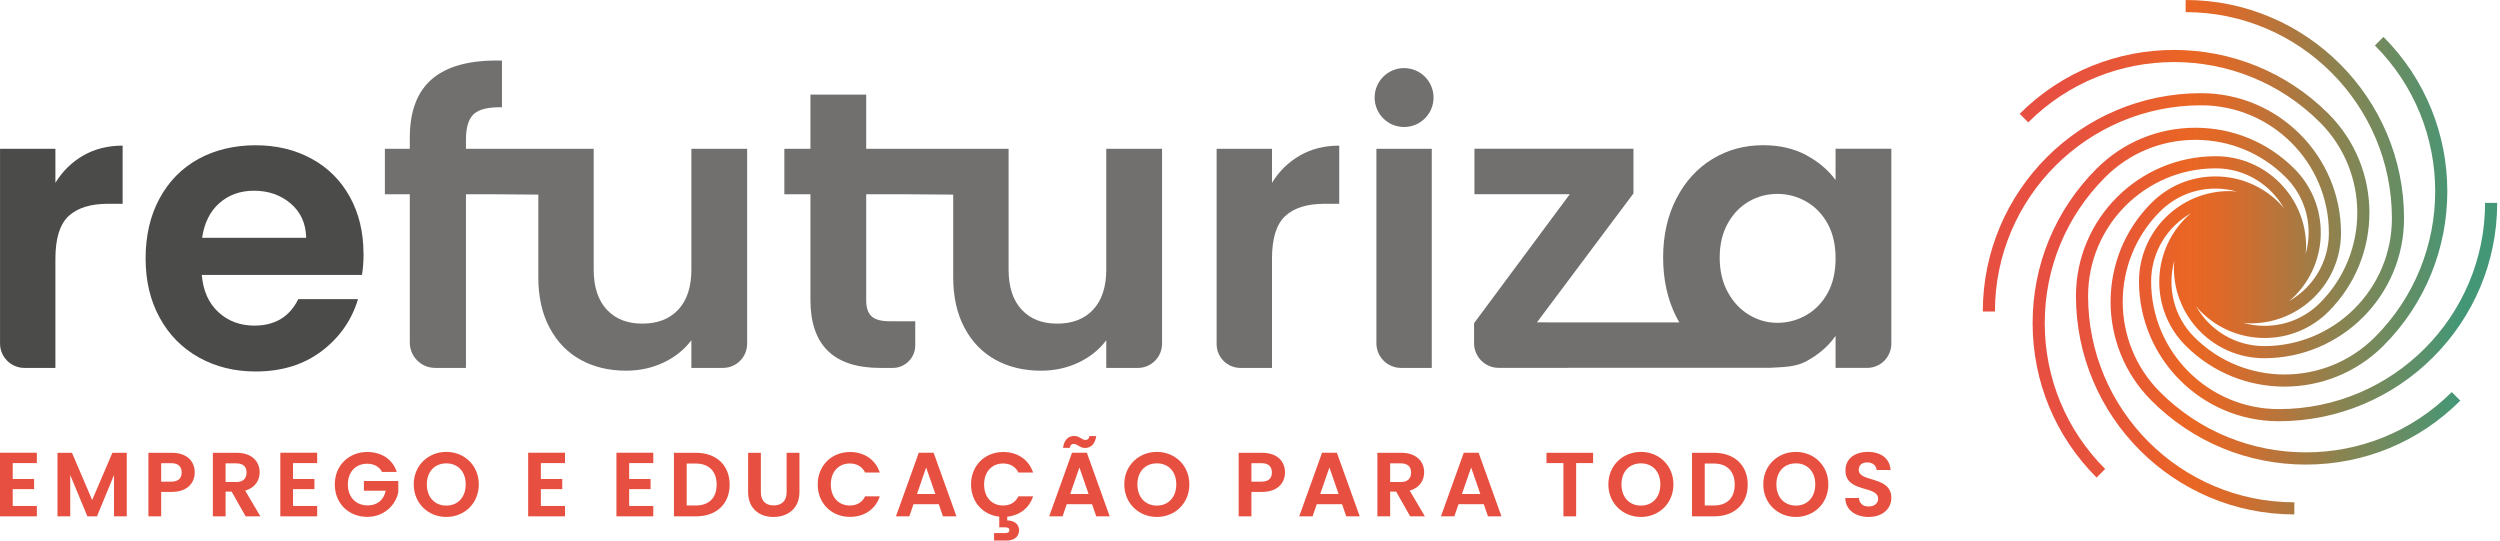 <svg width="148" height="32" viewBox="0 0 148 32" fill="none" xmlns="http://www.w3.org/2000/svg">
<path d="M127.876 23.21C124.928 20.262 124.928 15.466 127.876 12.519C128.75 11.646 129.913 11.164 131.149 11.164C131.591 11.164 132.022 11.226 132.434 11.345C132.285 11.325 132.132 11.312 131.976 11.312C129.027 11.312 126.629 13.71 126.629 16.66C126.629 21.223 130.343 24.937 134.906 24.937C142.035 24.937 147.834 19.138 147.834 12.009H147.116C147.116 18.742 141.639 24.219 134.906 24.219C130.738 24.219 127.347 20.828 127.347 16.66C127.347 14.926 128.306 13.411 129.721 12.618C129.607 12.707 129.497 12.801 129.393 12.905C127.307 14.99 127.307 18.383 129.393 20.467C131.006 22.081 133.126 22.888 135.246 22.888C137.367 22.888 139.486 22.081 141.1 20.467C146.141 15.427 146.141 7.225 141.1 2.184L140.593 2.692C145.353 7.452 145.353 15.198 140.593 19.959C137.645 22.907 132.849 22.907 129.903 19.959C128.676 18.732 128.284 16.983 128.724 15.422C128.706 15.565 128.694 15.71 128.694 15.858C128.694 18.807 131.092 21.206 134.041 21.206C138.607 21.206 142.319 17.493 142.319 12.928C142.319 5.799 136.52 0 129.391 0V0.718C136.124 0.718 141.601 6.195 141.601 12.928C141.601 17.096 138.209 20.488 134.041 20.488C132.307 20.488 130.794 19.529 130 18.114C130.089 18.229 130.183 18.339 130.287 18.443C131.297 19.453 132.64 20.009 134.068 20.009C135.496 20.009 136.84 19.453 137.849 18.443C141.076 15.216 141.076 9.964 137.849 6.737C132.809 1.696 124.607 1.696 119.566 6.737L120.073 7.244C124.835 2.484 132.58 2.484 137.341 7.244C140.288 10.192 140.288 14.988 137.341 17.934C136.467 18.808 135.303 19.29 134.067 19.29C133.625 19.29 133.194 19.228 132.782 19.109C132.932 19.129 133.084 19.142 133.24 19.142C136.189 19.142 138.587 16.743 138.587 13.794C138.587 9.23 134.874 5.516 130.31 5.516C123.181 5.516 117.382 11.316 117.382 18.444H118.1C118.1 11.711 123.577 6.234 130.31 6.234C134.478 6.234 137.87 9.626 137.87 13.794C137.87 15.528 136.911 17.043 135.495 17.835C135.609 17.747 135.72 17.653 135.824 17.549C136.833 16.539 137.39 15.196 137.39 13.768C137.39 12.339 136.833 10.996 135.824 9.986C134.26 8.422 132.182 7.562 129.971 7.562C127.76 7.562 125.681 8.424 124.117 9.986C121.675 12.428 120.331 15.675 120.331 19.128C120.331 22.581 121.675 25.828 124.117 28.27L124.625 27.762C122.319 25.456 121.049 22.389 121.049 19.128C121.049 15.867 122.319 12.8 124.625 10.494C126.053 9.065 127.95 8.279 129.97 8.279C131.989 8.279 133.887 9.065 135.315 10.494C136.189 11.368 136.671 12.531 136.671 13.768C136.671 14.209 136.609 14.64 136.489 15.053C136.51 14.903 136.522 14.751 136.522 14.596C136.522 11.647 134.124 9.248 131.175 9.248C126.611 9.248 122.897 12.961 122.897 17.526C122.897 24.654 128.696 30.454 135.825 30.454V29.736C129.092 29.736 123.615 24.259 123.615 17.526C123.615 13.358 127.005 9.966 131.175 9.966C132.909 9.966 134.422 10.925 135.216 12.339C135.127 12.225 135.033 12.115 134.929 12.011C133.92 11.001 132.576 10.444 131.148 10.444C129.72 10.444 128.377 11.001 127.367 12.011C124.14 15.238 124.14 20.49 127.367 23.717C129.809 26.159 133.056 27.503 136.509 27.503C139.961 27.503 143.208 26.159 145.65 23.717L145.143 23.21C140.382 27.97 132.636 27.97 127.876 23.21Z" fill="url(#paint0_linear_696_134)"/>
<path d="M2.182 27.415H0.753V28.357H2.019V28.956H0.753V29.953H2.182V30.567H0V26.801H2.182V27.415Z" fill="#E75040"/>
<path d="M3.405 26.806H4.261L5.457 29.601L6.653 26.806H7.504V30.567H6.749V28.121L5.742 30.567H5.172L4.158 28.121V30.567H3.403V26.806H3.405Z" fill="#E75040"/>
<path d="M10.171 29.122H9.541V30.566H8.786V26.805H10.171C11.077 26.805 11.528 27.317 11.528 27.968C11.528 28.54 11.14 29.121 10.171 29.121V29.122ZM10.14 28.513C10.566 28.513 10.754 28.304 10.754 27.969C10.754 27.634 10.565 27.42 10.14 27.42H9.541V28.513H10.14Z" fill="#E75040"/>
<path d="M14.013 26.806C14.919 26.806 15.371 27.328 15.371 27.959C15.371 28.417 15.117 28.88 14.514 29.042L15.414 30.567H14.541L13.711 29.102H13.356V30.567H12.602V26.806H14.013ZM13.987 27.431H13.356V28.536H13.987C14.406 28.536 14.595 28.315 14.595 27.975C14.595 27.635 14.406 27.431 13.987 27.431Z" fill="#E75040"/>
<path d="M18.776 27.415H17.348V28.357H18.614V28.956H17.348V29.953H18.776V30.567H16.595V26.801H18.776V27.415Z" fill="#E75040"/>
<path d="M23.486 27.938H22.619C22.446 27.619 22.134 27.453 21.736 27.453C21.062 27.453 20.593 27.932 20.593 28.681C20.593 29.429 21.067 29.92 21.768 29.92C22.35 29.92 22.721 29.585 22.834 29.052H21.542V28.477H23.579V29.134C23.428 29.898 22.744 30.599 21.742 30.599C20.649 30.599 19.819 29.807 19.819 28.681C19.819 27.554 20.649 26.758 21.737 26.758C22.578 26.758 23.245 27.184 23.488 27.938H23.486Z" fill="#E75040"/>
<path d="M26.422 30.604C25.361 30.604 24.493 29.806 24.493 28.675C24.493 27.544 25.361 26.752 26.422 26.752C27.484 26.752 28.345 27.549 28.345 28.675C28.345 29.801 27.489 30.604 26.422 30.604ZM26.422 29.931C27.101 29.931 27.57 29.44 27.57 28.675C27.57 27.91 27.102 27.431 26.422 27.431C25.743 27.431 25.269 27.91 25.269 28.675C25.269 29.44 25.739 29.931 26.422 29.931Z" fill="#E75040"/>
<path d="M33.448 27.415H32.02V28.357H33.286V28.956H32.02V29.953H33.448V30.567H31.267V26.801H33.448V27.415Z" fill="#E75040"/>
<path d="M38.675 27.415H37.247V28.357H38.513V28.956H37.247V29.953H38.675V30.567H36.493V26.801H38.675V27.415Z" fill="#E75040"/>
<path d="M43.195 28.692C43.195 29.828 42.414 30.567 41.212 30.567H39.898V26.806H41.212C42.414 26.806 43.195 27.549 43.195 28.692ZM41.186 29.925C41.977 29.925 42.425 29.472 42.425 28.691C42.425 27.909 41.979 27.441 41.186 27.441H40.652V29.925H41.186Z" fill="#E75040"/>
<path d="M44.288 26.806H45.043V29.133C45.043 29.651 45.323 29.92 45.803 29.92C46.282 29.92 46.568 29.651 46.568 29.133V26.806H47.327V29.128C47.327 30.119 46.616 30.605 45.791 30.605C44.967 30.605 44.288 30.12 44.288 29.128V26.806Z" fill="#E75040"/>
<path d="M50.317 26.758C51.153 26.758 51.831 27.204 52.084 27.976H51.216C51.039 27.615 50.715 27.438 50.311 27.438C49.654 27.438 49.184 27.917 49.184 28.682C49.184 29.447 49.654 29.926 50.311 29.926C50.715 29.926 51.037 29.749 51.216 29.382H52.084C51.83 30.157 51.151 30.6 50.317 30.6C49.234 30.6 48.409 29.808 48.409 28.682C48.409 27.556 49.234 26.759 50.317 26.759V26.758Z" fill="#E75040"/>
<path d="M55.577 29.85H54.079L53.831 30.567H53.04L54.392 26.801H55.27L56.622 30.567H55.824L55.577 29.85ZM54.828 27.674L54.284 29.246H55.373L54.828 27.674Z" fill="#E75040"/>
<path d="M59.392 26.758C60.226 26.758 60.906 27.204 61.159 27.976H60.291C60.114 27.615 59.79 27.438 59.386 27.438C58.728 27.438 58.259 27.917 58.259 28.682C58.259 29.447 58.728 29.926 59.386 29.926C59.79 29.926 60.112 29.749 60.291 29.382H61.159C60.933 30.082 60.356 30.514 59.629 30.588V30.809C59.99 30.809 60.329 30.992 60.329 31.396C60.329 31.801 59.989 32 59.612 32H58.848V31.558H59.489C59.651 31.558 59.753 31.52 59.753 31.385C59.753 31.251 59.651 31.218 59.489 31.218H59.156V30.587C58.192 30.479 57.485 29.72 57.485 28.681C57.485 27.554 58.31 26.758 59.393 26.758H59.392Z" fill="#E75040"/>
<path d="M64.649 29.85H63.151L62.904 30.567H62.112L63.464 26.8H64.342L65.694 30.567H64.897L64.649 29.85ZM63.599 25.809C63.906 25.809 64.045 26.046 64.261 26.046C64.385 26.046 64.472 25.976 64.493 25.815H64.897C64.827 26.305 64.573 26.52 64.228 26.52C63.921 26.52 63.78 26.278 63.565 26.278C63.44 26.278 63.354 26.354 63.328 26.515H62.929C62.999 26.024 63.253 25.81 63.598 25.81L63.599 25.809ZM63.901 27.673L63.357 29.246H64.445L63.901 27.673Z" fill="#E75040"/>
<path d="M68.487 30.604C67.425 30.604 66.558 29.806 66.558 28.675C66.558 27.544 67.425 26.752 68.487 26.752C69.549 26.752 70.41 27.549 70.41 28.675C70.41 29.801 69.554 30.604 68.487 30.604ZM68.487 29.931C69.165 29.931 69.635 29.44 69.635 28.675C69.635 27.91 69.167 27.431 68.487 27.431C67.807 27.431 67.334 27.91 67.334 28.675C67.334 29.44 67.803 29.931 68.487 29.931Z" fill="#E75040"/>
<path d="M74.714 29.122H74.084V30.566H73.329V26.805H74.714C75.62 26.805 76.072 27.317 76.072 27.968C76.072 28.54 75.683 29.121 74.714 29.121V29.122ZM74.683 28.513C75.109 28.513 75.296 28.304 75.296 27.969C75.296 27.634 75.107 27.42 74.683 27.42H74.084V28.513H74.683Z" fill="#E75040"/>
<path d="M79.451 29.85H77.953L77.706 30.567H76.914L78.266 26.801H79.144L80.496 30.567H79.698L79.451 29.85ZM78.701 27.674L78.157 29.246H79.245L78.701 27.674Z" fill="#E75040"/>
<path d="M82.953 26.806C83.858 26.806 84.31 27.328 84.31 27.959C84.31 28.417 84.056 28.88 83.454 29.042L84.353 30.567H83.481L82.651 29.102H82.296V30.567H81.541V26.806H82.953ZM82.926 27.431H82.296V28.536H82.926C83.346 28.536 83.535 28.315 83.535 27.975C83.535 27.635 83.346 27.431 82.926 27.431Z" fill="#E75040"/>
<path d="M87.841 29.85H86.343L86.095 30.567H85.304L86.656 26.801H87.534L88.886 30.567H88.088L87.841 29.85ZM87.091 27.674L86.547 29.246H87.635L87.091 27.674Z" fill="#E75040"/>
<path d="M91.552 26.806H94.311V27.415H93.308V30.567H92.554V27.415H91.552V26.806Z" fill="#E75040"/>
<path d="M97.144 30.604C96.082 30.604 95.215 29.806 95.215 28.675C95.215 27.544 96.082 26.752 97.144 26.752C98.206 26.752 99.067 27.549 99.067 28.675C99.067 29.801 98.211 30.604 97.144 30.604ZM97.144 29.931C97.823 29.931 98.292 29.44 98.292 28.675C98.292 27.91 97.824 27.431 97.144 27.431C96.464 27.431 95.991 27.91 95.991 28.675C95.991 29.44 96.46 29.931 97.144 29.931Z" fill="#E75040"/>
<path d="M103.465 28.692C103.465 29.828 102.683 30.567 101.482 30.567H100.168V26.806H101.482C102.683 26.806 103.465 27.549 103.465 28.692ZM101.455 29.925C102.247 29.925 102.695 29.472 102.695 28.691C102.695 27.909 102.248 27.441 101.455 27.441H100.921V29.925H101.455Z" fill="#E75040"/>
<path d="M106.315 30.604C105.253 30.604 104.386 29.806 104.386 28.675C104.386 27.544 105.253 26.752 106.315 26.752C107.377 26.752 108.238 27.549 108.238 28.675C108.238 29.801 107.382 30.604 106.315 30.604ZM106.315 29.931C106.994 29.931 107.463 29.44 107.463 28.675C107.463 27.91 106.995 27.431 106.315 27.431C105.635 27.431 105.162 27.91 105.162 28.675C105.162 29.44 105.631 29.931 106.315 29.931Z" fill="#E75040"/>
<path d="M110.636 30.605C109.855 30.605 109.251 30.195 109.241 29.483H110.049C110.071 29.785 110.27 29.984 110.62 29.984C110.97 29.984 111.186 29.795 111.186 29.526C111.186 28.713 109.246 29.203 109.251 27.839C109.251 27.161 109.801 26.751 110.577 26.751C111.353 26.751 111.876 27.144 111.924 27.823H111.094C111.078 27.576 110.879 27.381 110.555 27.376C110.258 27.366 110.038 27.511 110.038 27.818C110.038 28.572 111.967 28.153 111.967 29.477C111.967 30.069 111.493 30.603 110.636 30.603V30.605Z" fill="#E75040"/>
<path d="M4.93 9.206C5.608 8.816 6.385 8.621 7.26 8.621V12.064H6.394C5.364 12.064 4.587 12.306 4.063 12.789C3.541 13.274 3.28 14.116 3.28 15.318V21.781H1.448C0.649 21.781 0.002 21.134 0.002 20.335V8.809H3.28V10.822C3.701 10.136 4.251 9.597 4.93 9.206Z" fill="#4B4B4A"/>
<path d="M21.519 15.014C21.519 13.75 21.25 12.63 20.711 11.654C20.173 10.678 19.415 9.924 18.44 9.393C17.466 8.864 16.359 8.599 15.128 8.599C13.898 8.599 12.716 8.871 11.734 9.417C10.75 9.963 9.985 10.745 9.44 11.758C8.893 12.774 8.62 13.953 8.62 15.295C8.62 16.637 8.897 17.794 9.452 18.807C10.005 19.82 10.778 20.606 11.771 21.16C12.761 21.713 13.882 21.992 15.131 21.992C16.676 21.992 17.979 21.59 19.042 20.786C20.102 19.982 20.82 18.955 21.195 17.707H17.659C17.145 18.752 16.278 19.276 15.06 19.276C14.216 19.276 13.506 19.01 12.93 18.48C12.352 17.948 12.025 17.215 11.946 16.278H21.429C21.491 15.903 21.523 15.484 21.523 15.014H21.519ZM11.966 14.076C12.092 13.203 12.431 12.518 12.983 12.028C13.539 11.536 14.222 11.291 15.033 11.291C15.892 11.291 16.618 11.544 17.21 12.05C17.804 12.557 18.108 13.232 18.125 14.076H11.966Z" fill="#4B4B4A"/>
<path d="M40.93 15.951C40.93 16.98 40.673 17.773 40.158 18.328C39.643 18.882 38.932 19.158 38.027 19.158C37.121 19.158 36.435 18.882 35.92 18.328C35.405 17.773 35.147 16.982 35.147 15.951V8.809H27.585V8.27C27.585 7.537 27.741 7.03 28.053 6.748C28.365 6.466 28.919 6.335 29.716 6.35V3.587C27.889 3.54 26.523 3.892 25.619 4.641C24.713 5.391 24.26 6.562 24.26 8.154V8.809H22.785V11.502H24.26V20.28C24.26 21.109 24.933 21.78 25.761 21.78H27.585V11.501H29.2C29.29 11.501 31.111 11.515 31.868 11.52V16.417C31.868 17.573 32.09 18.567 32.536 19.403C32.981 20.239 33.593 20.871 34.373 21.299C35.154 21.73 36.052 21.944 37.066 21.944C37.863 21.944 38.6 21.784 39.279 21.464C39.957 21.145 40.508 20.703 40.929 20.142V21.78H42.801C43.59 21.78 44.23 21.141 44.23 20.351V8.808H40.929V15.949L40.93 15.951Z" fill="#71706F"/>
<path d="M65.491 15.951C65.491 16.981 65.233 17.773 64.718 18.328C64.203 18.882 63.493 19.159 62.587 19.159C61.682 19.159 60.995 18.882 60.48 18.328C59.965 17.773 59.708 16.982 59.708 15.951V8.809H51.279V5.602H47.978V8.809H46.433V11.502H47.978V17.754C47.978 20.44 49.359 21.782 52.121 21.782H52.847C53.584 21.782 54.183 21.184 54.183 20.446V19.018H52.661C52.161 19.018 51.806 18.92 51.595 18.725C51.385 18.529 51.279 18.214 51.279 17.776V11.501H53.688C53.781 11.501 55.725 11.515 56.43 11.521V16.419C56.43 17.574 56.652 18.569 57.098 19.405C57.543 20.241 58.156 20.872 58.935 21.301C59.716 21.731 60.614 21.945 61.628 21.945C62.425 21.945 63.162 21.785 63.841 21.466C64.519 21.146 65.07 20.705 65.491 20.143V21.782H67.359C68.151 21.782 68.793 21.14 68.793 20.348V8.809H65.491V15.951Z" fill="#71706F"/>
<path d="M75.302 10.822V8.809H72.024V20.371C72.024 21.149 72.656 21.781 73.435 21.781H75.302V15.318C75.302 14.117 75.563 13.274 76.086 12.789C76.609 12.306 77.385 12.064 78.416 12.064H79.282V8.621C78.408 8.621 77.632 8.816 76.952 9.207C76.274 9.598 75.723 10.136 75.302 10.823V10.822Z" fill="#71706F"/>
<path d="M81.483 20.321C81.483 21.127 82.137 21.78 82.942 21.78H84.761V8.808H81.483V20.321Z" fill="#71706F"/>
<path d="M104.749 21.775C105.557 21.728 106.282 21.737 106.922 21.393C107.662 20.995 108.245 20.491 108.666 19.882V21.779H110.535C111.326 21.779 111.967 21.138 111.967 20.346V8.806H108.666V10.656C108.228 10.062 107.647 9.571 106.922 9.18C106.196 8.791 105.349 8.596 104.381 8.596C103.272 8.596 102.269 8.868 101.372 9.415C100.474 9.962 99.764 10.742 99.241 11.757C98.719 12.771 98.457 13.934 98.457 15.245C98.457 16.555 98.719 17.746 99.241 18.768C99.297 18.878 99.357 18.983 99.416 19.087L90.987 19.084L96.701 11.451V8.805H87.287V11.498H92.931L87.265 19.131V20.32C87.265 21.125 87.918 21.777 88.722 21.777L104.747 21.772L104.749 21.775ZM108.199 17.343C107.887 17.912 107.464 18.35 106.934 18.654C106.404 18.959 105.833 19.111 105.224 19.111C104.616 19.111 104.073 18.955 103.55 18.643C103.026 18.331 102.605 17.882 102.285 17.297C101.966 16.712 101.806 16.029 101.806 15.249C101.806 14.469 101.966 13.794 102.285 13.223C102.605 12.653 103.022 12.22 103.539 11.924C104.054 11.627 104.616 11.479 105.224 11.479C105.833 11.479 106.403 11.631 106.934 11.935C107.464 12.24 107.887 12.678 108.199 13.247C108.511 13.817 108.667 14.5 108.667 15.296C108.667 16.091 108.511 16.774 108.199 17.344V17.343Z" fill="#71706F"/>
<path d="M83.122 4.031C82.158 4.031 81.378 4.813 81.378 5.775C81.378 6.738 82.159 7.519 83.122 7.519C84.085 7.519 84.866 6.738 84.866 5.775C84.866 4.813 84.085 4.031 83.122 4.031Z" fill="#71706F"/>
<defs>
<linearGradient id="paint0_linear_696_134" x1="117.381" y1="15.227" x2="147.834" y2="15.227" gradientUnits="userSpaceOnUse">
<stop offset="0.04" stop-color="#E75040"/>
<stop offset="0.16" stop-color="#E75040"/>
<stop offset="0.26" stop-color="#E75637"/>
<stop offset="0.4" stop-color="#EA6624"/>
<stop offset="0.46" stop-color="#DF6928"/>
<stop offset="0.54" stop-color="#C47135"/>
<stop offset="0.66" stop-color="#987E49"/>
<stop offset="0.69" stop-color="#8B8350"/>
<stop offset="0.93" stop-color="#439777"/>
</linearGradient>
</defs>
</svg>
